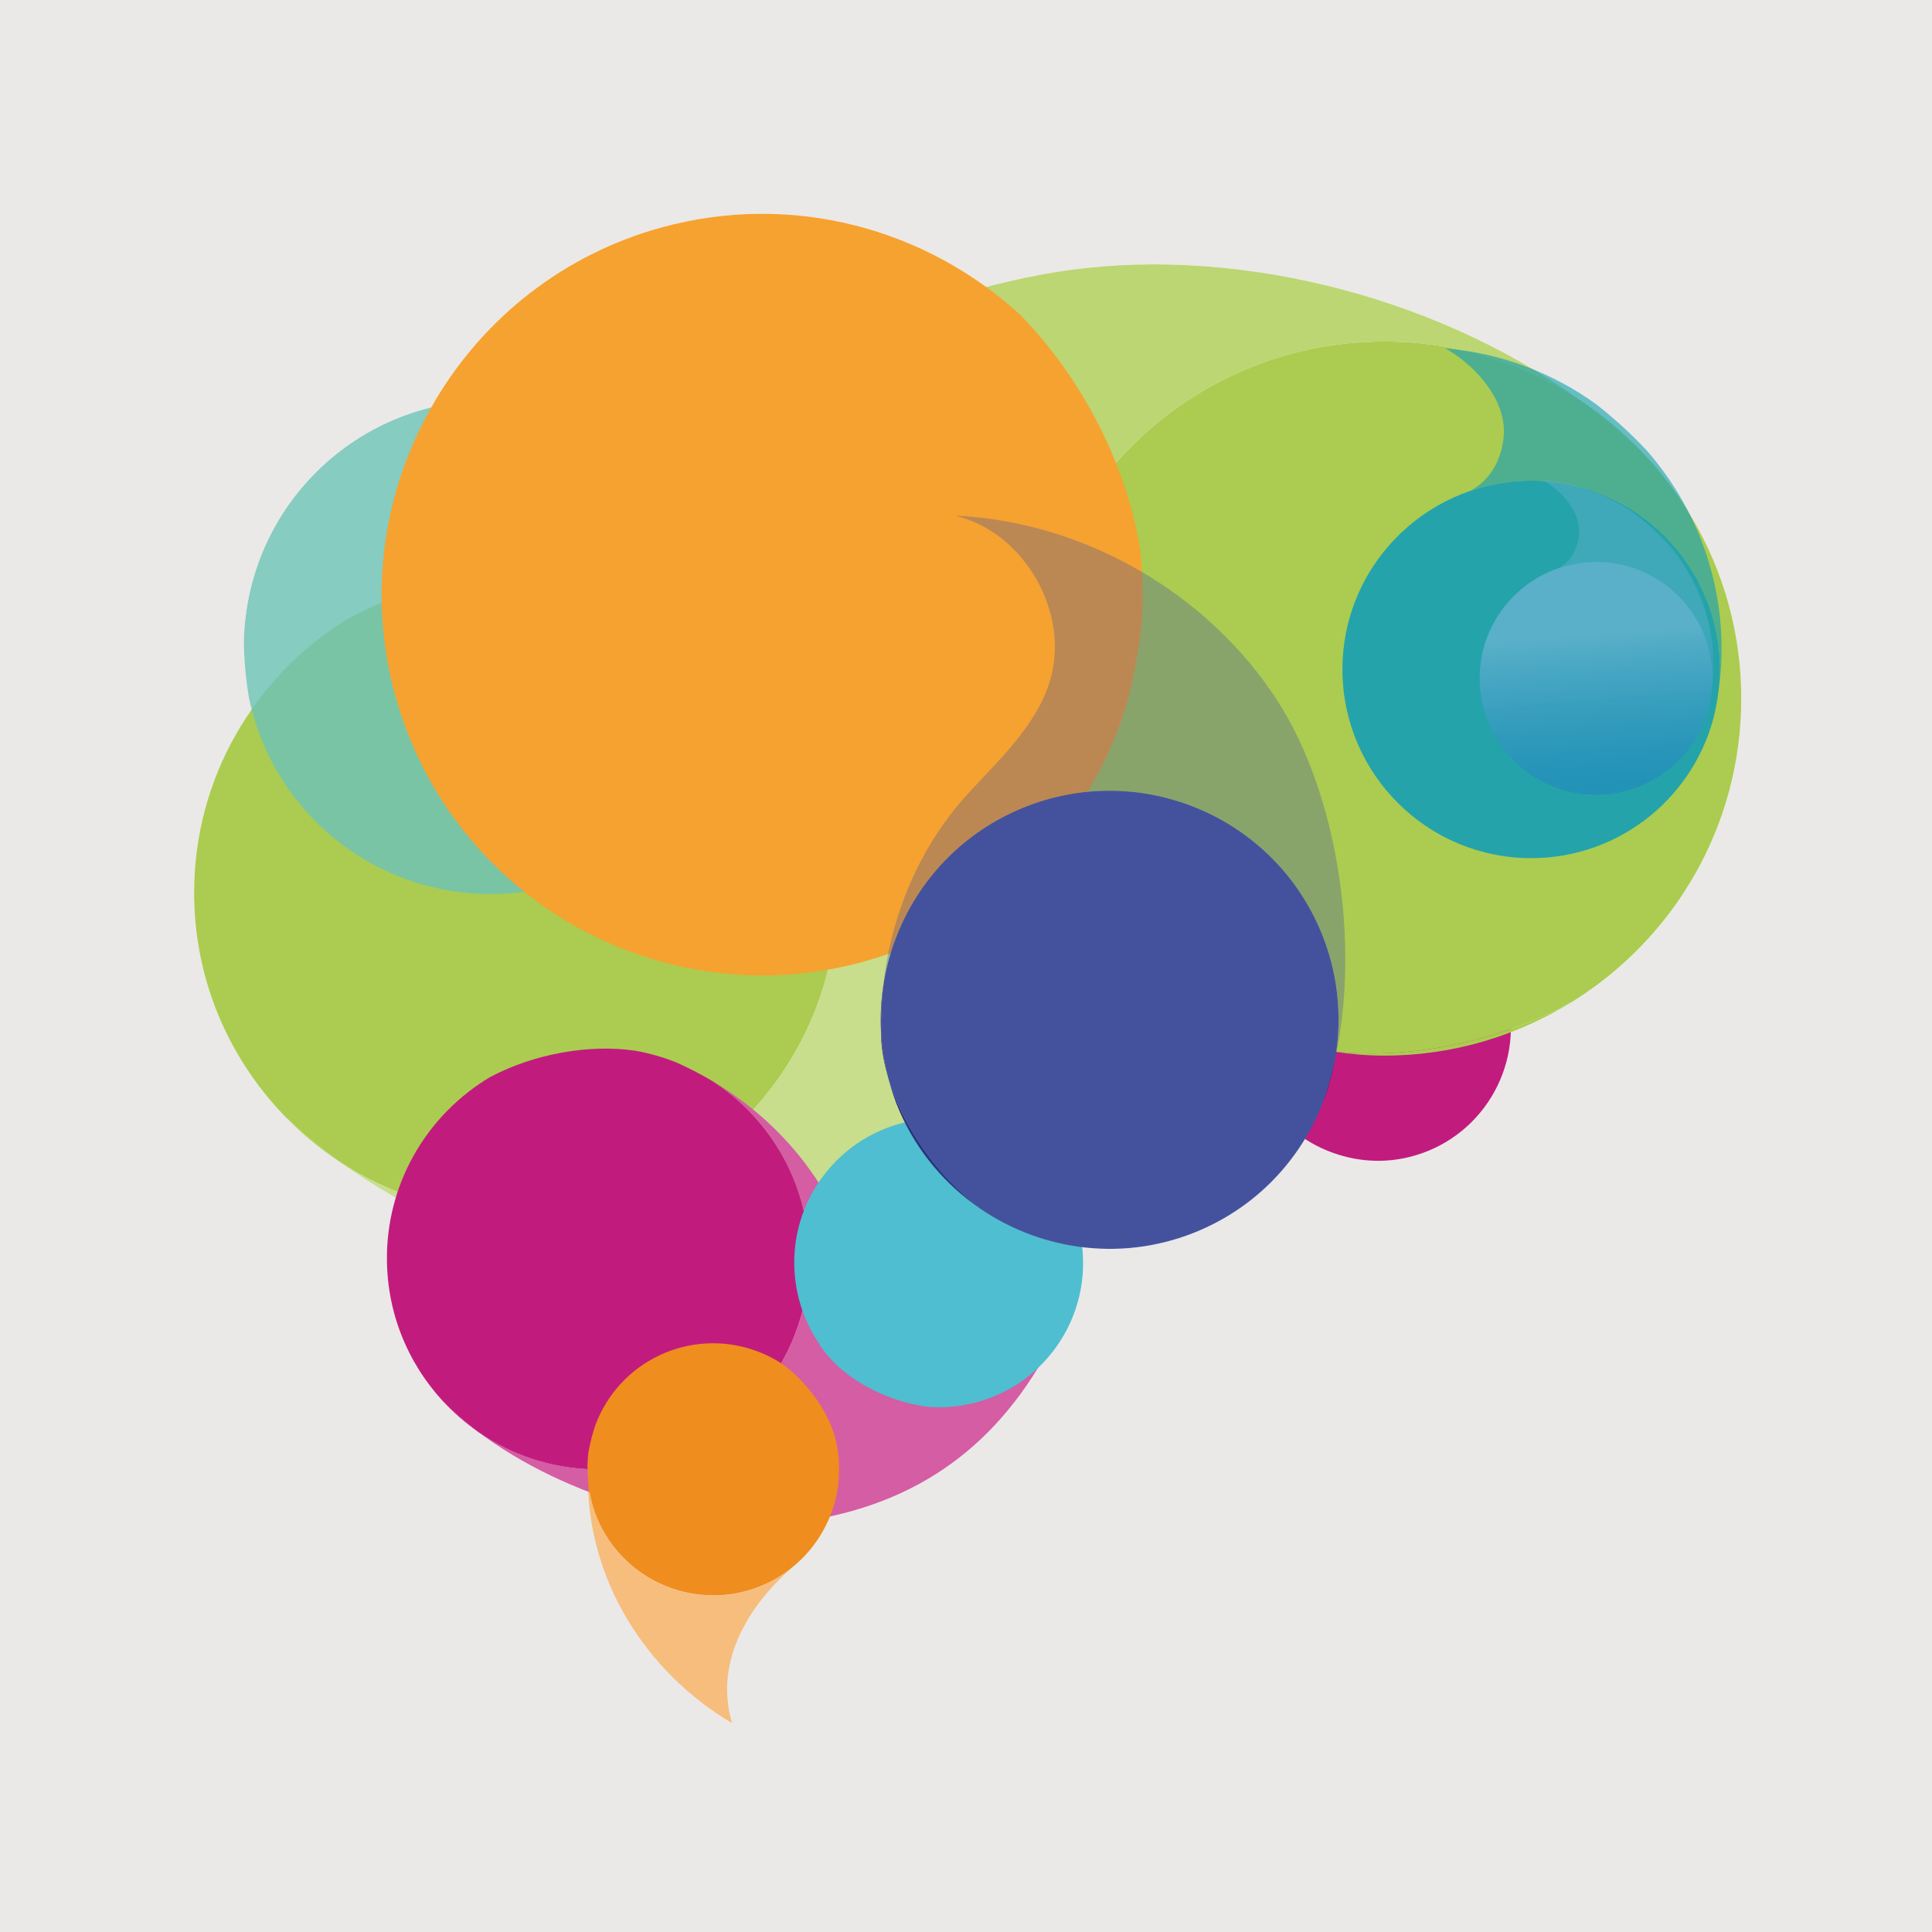 <svg xmlns="http://www.w3.org/2000/svg" xmlns:xlink="http://www.w3.org/1999/xlink" viewBox="0 0 512 512"><defs><style>      .cls-1 {        fill: url(#linear-gradient-2);        opacity: .49;      }      .cls-2 {        fill: #70c2b4;      }      .cls-3, .cls-4, .cls-5 {        fill: #abcc50;      }      .cls-6 {        fill: #d45da4;      }      .cls-7, .cls-8 {        fill: #44529e;      }      .cls-4 {        opacity: .8;      }      .cls-9, .cls-10 {        fill: #25a3ab;      }      .cls-11 {        fill: url(#linear-gradient-3);      }      .cls-12 {        fill: #29357e;      }      .cls-13 {        isolation: isolate;      }      .cls-14, .cls-15 {        fill: #ef8d1f;      }      .cls-16 {        fill: #f6a230;      }      .cls-15 {        opacity: .58;      }      .cls-10 {        opacity: .7;      }      .cls-17 {        fill: #eae9e7;      }      .cls-18 {        opacity: .61;      }      .cls-18, .cls-19 {        fill: #c21b7e;      }      .cls-20, .cls-21, .cls-22 {        mix-blend-mode: multiply;      }      .cls-21 {        opacity: .84;      }      .cls-8 {        opacity: .33;      }      .cls-23 {        fill: #4fbed0;      }      .cls-22 {        opacity: .75;      }      .cls-24 {        mix-blend-mode: darken;      }      .cls-25 {        fill: url(#linear-gradient);      }      .cls-5 {        opacity: .66;      }    </style><linearGradient id="linear-gradient" x1="454.95" y1="206.93" x2="451.6" y2="165.64" gradientUnits="userSpaceOnUse"><stop offset="0" stop-color="#218dbb"></stop><stop offset=".2" stop-color="#2890bd"></stop><stop offset=".5" stop-color="#3c9bc3"></stop><stop offset=".86" stop-color="#5caccd"></stop><stop offset="1" stop-color="#6cb4d2"></stop></linearGradient><linearGradient id="linear-gradient-2" x1="436.18" y1="208.45" x2="432.83" y2="167.16" xlink:href="#linear-gradient"></linearGradient><linearGradient id="linear-gradient-3" x1="425.38" y1="209.33" x2="422.03" y2="168.04" xlink:href="#linear-gradient"></linearGradient></defs><g class="cls-13"><g id="Camada_1" data-name="Camada 1"><path class="cls-17" d="M0,0v512h512V0H0ZM416.96,265.28c-5.21,3.27-10.76,6.04-16.58,8.27-.54,15.48-11.29,29.33-27.09,33.11-6.82,1.63-13.62,1.09-19.78-1.06-2.66-.93-5.2-2.17-7.56-3.7h0s-.08-.05-.12-.08t0,0s.08.05.12.08c-.05-.02-.09-.03-.14-.05-6.26,10.31-15.63,18.88-27.53,24.06-10.28,4.48-21.11,5.86-31.48,4.59,1,9.08-1.19,18.54-6.94,26.54-1.42,1.98-3,3.77-4.7,5.39-12.96,21.15-30.91,34.18-55.19,39.47-1.9,4.69-4.87,8.96-8.75,12.42-.37.31-.75.63-1.12.95-10.94,9.45-21.09,24.45-16.08,41.38-22.1-13.05-36.91-36.11-38.12-61.32-10.66-4.1-20.7-9.48-29.11-15.82-3.5-2.42-6.7-5.23-9.55-8.36-9.36-10.24-14.99-23.92-14.67-38.89.11-5.18.93-10.18,2.35-14.91-5.29-2.98-10.33-6.18-15.05-9.59-5.41-3.57-10.36-7.75-14.82-12.42-14.59-15.29-23.59-35.96-23.59-58.76,0-18.08,5.65-34.82,15.27-48.6-.28-1.08-.54-2.17-.77-3.27-.81-5.04-1.27-10-1.3-14.79.39-16.23,6.71-32.34,19.1-44.72,8.74-8.74,19.34-14.47,30.52-17.22.44-.78.89-1.55,1.34-2.31,12.88-21.46,33.63-38.23,59.67-45.4,30.8-8.48,62.14-1.65,86.1,15.8,5.96-1.59,11.95-2.9,17.93-3.89,40.69-6.76,88.77,2.83,126.97,25.68,6,2.43,11.64,5.56,16.8,9.3,4.9,3.88,9.4,7.97,13.39,12.27,4.31,4.94,8.01,10.41,11.02,16.29,8.86,14.37,13.98,31.28,13.98,49.4,0,33.83-17.81,63.43-44.5,80.15Z"></path><g><g><path class="cls-19" d="M335.42,291.52c-1.21-1.69-2.19-3.66-2.98-5.78.92,2.23,2.04,4.33,3.36,6.28-.12-.17-.25-.33-.37-.5Z"></path><path class="cls-19" d="M335.79,292.02c1.33,1.83,2.77,3.57,4.31,5.22-1.59-1.59-3.03-3.33-4.31-5.22Z"></path><path class="cls-19" d="M389.25,246.55c-2.09-1.8-4.24-3.41-6.44-4.78,2.31,1.35,4.48,2.94,6.44,4.78Z"></path><g><path class="cls-18" d="M340.1,297.25c-1.54-1.65-2.97-3.4-4.31-5.22-1.31-1.95-2.44-4.04-3.36-6.28-2.77-7.35-3.08-16.75-.84-24.69,1.87-5.55,5.09-10.57,9.37-14.59-17.39,15.66-25.53,41.1-20.08,63.91-1.06-3.67,1.33-7.68,4.68-9.5,3.36-1.82,7.39-1.87,11.18-1.36,3.15.42,6.23,1.27,9.21,2.38-2.09-1.35-4.08-2.88-5.85-4.65Z"></path><path class="cls-19" d="M341.28,246.19c-.1.1-.22.18-.32.28.11-.09.22-.18.32-.28Z"></path><path class="cls-19" d="M399.43,264.07c-1.67-6.98-5.31-12.96-10.18-17.52-2.09-1.8-4.24-3.41-6.44-4.78-7.57-4.4-16.77-6.04-25.97-3.84-6.02,1.44-11.29,4.36-15.55,8.27-.11.09-.22.18-.32.28-4.28,4.01-7.5,9.04-9.37,14.59-2.24,7.94-1.93,17.34.84,24.69.92,2.23,2.04,4.33,3.35,6.28,1.34,1.83,2.77,3.57,4.31,5.22,1.77,1.77,3.76,3.3,5.85,4.65h0c2.36,1.53,4.89,2.76,7.56,3.7,6.16,2.16,12.96,2.7,19.78,1.06,18.98-4.54,30.68-23.61,26.14-42.59Z"></path></g></g><g class="cls-20"><path class="cls-3" d="M335.24,274.33c5.15,2.09,10.89,3.41,16.91,4.17-6.38-1-12.54-2.62-18.44-4.83.51.22,1.02.45,1.53.66Z"></path><path class="cls-4" d="M272.22,185.13c0-52.26,42.36-94.62,94.62-94.62,19.21,0,37.05,5.76,51.97,15.59-39.78-28.72-94.23-41.43-139.51-33.91-52.37,8.7-105.58,40.65-128.94,88.32,17.78-23.87,56.75-27.86,79-8.1,14.32,12.72,20.74,31.81,28.58,49.29,12.22,27.27,33.57,49.36,59.47,64-27.08-16.65-45.2-46.46-45.2-80.58Z"></path><path class="cls-3" d="M333.71,273.67c-5.59-2.34-11.04-4.99-16.29-7.96,5.13,3.15,10.57,5.82,16.29,7.96Z"></path><path class="cls-3" d="M352.15,278.49c4.8.75,9.68,1.26,14.69,1.26,18.43,0,35.57-5.35,50.12-14.47-19.28,10.78-43.94,15.83-64.81,13.21Z"></path><path class="cls-3" d="M418.81,106.1c5.99,4.32,11.52,8.92,16.45,13.79-4.95-5.19-10.44-9.83-16.45-13.79Z"></path><path class="cls-3" d="M461.46,185.13c0-25.32-10-48.26-26.2-65.24-4.93-4.87-10.46-9.47-16.45-13.79-14.92-9.83-32.77-15.59-51.97-15.59-52.26,0-94.62,42.36-94.62,94.62,0,34.12,18.12,63.93,45.2,80.58,5.25,2.97,10.7,5.62,16.29,7.96,5.89,2.21,12.05,3.83,18.44,4.83,20.87,2.62,45.53-2.43,64.81-13.21,26.7-16.73,44.5-46.33,44.5-80.15Z"></path></g><g class="cls-20"><path class="cls-3" d="M165.13,156.25c-4.64-1.88-9.81-3.07-15.23-3.75,5.75.9,11.3,2.36,16.61,4.35-.46-.19-.91-.41-1.38-.6Z"></path><path class="cls-5" d="M221.89,236.59c0,47.07-38.16,85.23-85.23,85.23-17.3,0-33.37-5.19-46.81-14.05,35.83,25.87,90.22,40.24,131,33.46,47.17-7.84,89.75-39.53,110.79-82.47-16.02,21.5-51.12,25.09-71.16,7.3-12.9-11.46-18.68-28.65-25.74-44.4-11.01-24.56-30.24-44.46-53.57-57.65,24.39,14.99,40.71,41.85,40.71,72.58Z"></path><path class="cls-3" d="M166.51,156.84c5.03,2.11,9.94,4.49,14.67,7.17-4.62-2.84-9.52-5.24-14.67-7.17Z"></path><path class="cls-3" d="M89.85,307.77c-5.39-3.89-10.38-8.04-14.82-12.42,4.46,4.67,9.41,8.86,14.82,12.42Z"></path><path class="cls-3" d="M51.44,236.59c0,22.8,9.01,43.46,23.59,58.76,4.44,4.38,9.43,8.53,14.82,12.42,13.44,8.86,29.51,14.05,46.81,14.05,47.07,0,85.23-38.16,85.23-85.23,0-30.73-16.32-57.58-40.71-72.58-4.73-2.68-9.64-5.06-14.67-7.17-5.31-1.99-10.86-3.45-16.61-4.35-18.8-2.36-41.01,2.19-58.38,11.9-24.04,15.07-40.08,41.73-40.08,72.19Z"></path></g><g class="cls-21"><path class="cls-2" d="M83.73,125.21c-12.38,12.38-18.71,28.5-19.1,44.72.03,4.79.49,9.75,1.3,14.79,2.49,12.11,8.4,23.65,17.79,33.05,25.56,25.56,67,25.56,92.56,0,16.69-16.69,22.41-40.13,17.3-61.52-1.12-4.02-2.48-7.98-4.07-11.86-1.8-3.96-4.02-7.77-6.66-11.38-8.92-11.49-23.46-21.08-38.16-25.24-21.24-4.87-44.43.89-60.97,17.44Z"></path></g><g class="cls-20"><path class="cls-16" d="M106.08,126.5c2.75-7.38,5.91-14.37,9.52-20.82-3.93,6.55-7.15,13.52-9.52,20.82Z"></path><path class="cls-16" d="M175.27,60.28c-26.03,7.17-46.79,23.94-59.67,45.4-3.61,6.45-6.77,13.44-9.52,20.82-5.89,18.13-6.76,38.1-1.33,57.85,14.79,53.73,70.34,85.3,124.07,70.51,35.08-9.66,60.61-36.73,70.06-69.28,1.57-6.24,2.75-12.59,3.58-19,.6-6.68.53-13.48-.25-20.32-3.21-22.2-15.39-46.13-31.93-62.9-24.76-22.72-60.23-32.65-95.01-23.08Z"></path></g><g class="cls-20"><path class="cls-6" d="M214.42,334.62c-.65,30.89-26.22,55.4-57.11,54.75-11.35-.24-21.83-3.87-30.53-9.87,23.16,17.47,58.65,27.66,85.51,23.77,31.07-4.49,52.61-20.35,67.01-48.24-10.81,13.89-27.06,11.41-39.97-.55-8.31-7.7-11.87-19.06-16.28-29.49-6.89-16.27-19.23-29.59-34.36-38.58,15.8,10.18,26.14,28.03,25.72,48.2Z"></path><path class="cls-19" d="M126.78,379.51c-3.49-2.63-6.7-5.42-9.55-8.36,2.86,3.13,6.05,5.94,9.55,8.36Z"></path><path class="cls-19" d="M102.55,332.27c-.32,14.97,5.31,28.65,14.67,38.89,2.85,2.94,6.07,5.73,9.55,8.36,8.7,6,19.17,9.63,30.53,9.87,30.89.65,56.46-23.86,57.11-54.75.43-20.17-9.92-38.02-25.72-48.2-3.07-1.82-6.25-3.46-9.53-4.91-3.46-1.38-7.08-2.41-10.84-3.08-12.3-1.81-26.94.87-38.47,7-15.99,9.56-26.88,26.83-27.31,46.83Z"></path></g><g class="cls-20"><path class="cls-23" d="M217.29,356.51c1.2,1.91,2.77,3.7,4.57,5.37-1.86-1.84-3.5-3.83-4.92-5.94.12.19.23.39.35.58Z"></path><path class="cls-23" d="M216.94,355.94c-1.28-2.09-2.45-4.25-3.47-6.47.94,2.25,2.1,4.41,3.47,6.47Z"></path><path class="cls-23" d="M284.52,320.99c.95,2.84,1.68,5.66,2.15,8.42-.4-2.87-1.11-5.7-2.15-8.42Z"></path><path class="cls-23" d="M279.86,357.04c5.98-8.32,8.12-18.22,6.81-27.63-.47-2.77-1.2-5.59-2.15-8.42-2.58-6.76-7.08-12.87-13.39-17.41-17.17-12.35-41.11-8.45-53.46,8.73-8.07,11.21-9.16,25.29-4.19,37.17,1.02,2.22,2.19,4.38,3.47,6.47,1.41,2.12,3.06,4.11,4.92,5.94,6.24,5.79,15.54,9.96,24.42,10.98,12.73.81,25.58-4.7,33.57-15.82Z"></path></g><g class="cls-20"><path class="cls-12" d="M233.49,274.53c.09,3.57.78,7.28,1.88,11.01-1.05-4.01-1.67-8.05-1.88-12.08,0,.36,0,.71,0,1.07Z"></path><path class="cls-8" d="M269.8,214.62c30.73-13.39,66.5.67,79.89,31.4,4.92,11.3,6.1,23.26,4.14,34.56,6.7-30.75.61-70.35-15.41-95.05-18.53-28.57-51.34-47.35-85.36-48.88,18.59,4.34,30.92,26.24,25,44.39-3.81,11.68-13.39,20.35-21.67,29.44-12.91,14.17-20.42,32.39-22.4,51.37,2.85-20.19,15.74-38.48,35.81-47.23Z"></path><path class="cls-12" d="M233.48,273.47c-.06-3.89.11-7.77.51-11.62-.54,3.82-.71,7.71-.51,11.62Z"></path><path class="cls-12" d="M235.37,285.55c.79,3.02,1.74,6.02,3.03,8.96,4.72,10.84,12.26,19.55,21.35,25.77-11.28-8.58-20.57-21.79-24.37-34.73Z"></path><path class="cls-12" d="M353.83,280.59c-1.01,4.63-2.3,9.06-3.9,13.21,1.78-4.24,3.11-8.66,3.9-13.21Z"></path><path class="cls-7" d="M318.28,325.91c14.89-6.49,25.82-18.24,31.65-32.12,1.6-4.15,2.89-8.58,3.9-13.21,1.96-11.29.78-23.26-4.14-34.56-13.39-30.73-49.15-44.79-79.89-31.4-20.07,8.74-32.96,27.03-35.81,47.23-.4,3.85-.57,7.73-.51,11.62.21,4.03.84,8.07,1.88,12.08,3.8,12.94,13.09,26.15,24.37,34.73,16.68,11.41,38.65,14.3,58.54,5.64Z"></path></g><g class="cls-20"><path class="cls-15" d="M158.83,403.67c-1.82-3.85-2.75-7.87-3.03-11.88-.08,26.58,15.08,51.21,38.22,64.87-5.01-16.94,5.14-31.93,16.08-41.38-2.04,1.66-4.29,3.14-6.78,4.32-16.68,7.89-36.6.76-44.48-15.92Z"></path><path class="cls-14" d="M221.05,379.98c-2.31-7.06-7.65-14.17-14-18.69-9.37-6-21.5-7.21-32.3-2.11-8.08,3.82-13.89,10.48-16.87,18.21-.81,2.31-1.44,4.77-1.92,7.33-.33,2.32-.33,4.69-.16,7.06,0-1.62.05-3.25.17-4.88-.12,1.63-.17,3.26-.17,4.88.28,4.01,1.21,8.03,3.03,11.88,7.89,16.68,27.8,23.81,44.48,15.92,2.49-1.18,4.74-2.65,6.78-4.32.37-.32.75-.64,1.12-.95,6.23-5.55,10.1-13.19,11-21.32.16-2.12.18-4.26.08-6.4-.19-2.21-.6-4.43-1.24-6.61Z"></path><path class="cls-14" d="M211.21,414.32c-.37.31-.75.63-1.12.95.38-.31.76-.63,1.12-.95Z"></path></g><g class="cls-24"><path class="cls-9" d="M455.43,182.99c-.34,2.46-.77,4.88-1.33,7.25.62-2.35,1.05-4.78,1.33-7.25Z"></path><path class="cls-10" d="M398.53,114.9c-.24,5.85-3,11.96-8.78,15.14,5.71-1.94,11.86-2.91,18.25-2.63,27.6,1.22,48.98,24.59,47.76,52.19-.05,1.15-.2,2.26-.32,3.39.34-2.45.61-4.93.72-7.45.95-21.39-6.65-41.15-19.69-56.1-3.98-4.3-8.49-8.39-13.39-12.27-11.42-8.27-25.14-13.59-40.1-14.86.28.16.56.29.84.46,7.65,4.64,15.09,13.2,14.72,22.14Z"></path><path class="cls-9" d="M408,127.42c-6.39-.28-12.53.69-18.25,2.63-6.13,2.08-11.73,5.31-16.55,9.45-10.1,8.68-16.76,21.32-17.39,35.68-1.22,27.6,20.16,50.96,47.76,52.19,23.93,1.06,44.64-14.88,50.54-37.12.56-2.37.99-4.8,1.33-7.25.13-1.12.27-2.24.32-3.39,1.22-27.6-20.16-50.96-47.76-52.19Z"></path></g><g class="cls-22"><path class="cls-25" d="M453.62,183.22c-.21,1.52-.48,3.01-.82,4.48.38-1.45.65-2.95.82-4.48Z"></path><path class="cls-1" d="M418.5,141.21c-.15,3.61-1.85,7.38-5.41,9.34,3.52-1.2,7.31-1.8,11.26-1.62,17.03.76,30.22,15.17,29.47,32.2-.03.71-.12,1.4-.2,2.09.21-1.51.37-3.04.44-4.6.59-13.2-4.1-25.39-12.15-34.62-2.46-2.65-5.24-5.18-8.26-7.57-7.05-5.1-15.51-8.39-24.74-9.17.17.1.35.18.52.28,4.72,2.86,9.31,8.15,9.08,13.66Z"></path><path class="cls-11" d="M424.35,148.93c-3.94-.17-7.73.43-11.26,1.62-3.78,1.28-7.24,3.27-10.21,5.83-6.23,5.36-10.34,13.16-10.73,22.01-.75,17.03,12.44,31.45,29.47,32.2,14.76.65,27.55-9.18,31.18-22.9.34-1.47.61-2.96.82-4.48.08-.69.17-1.38.2-2.09.75-17.03-12.44-31.45-29.47-32.2Z"></path></g></g></g></g></svg>
